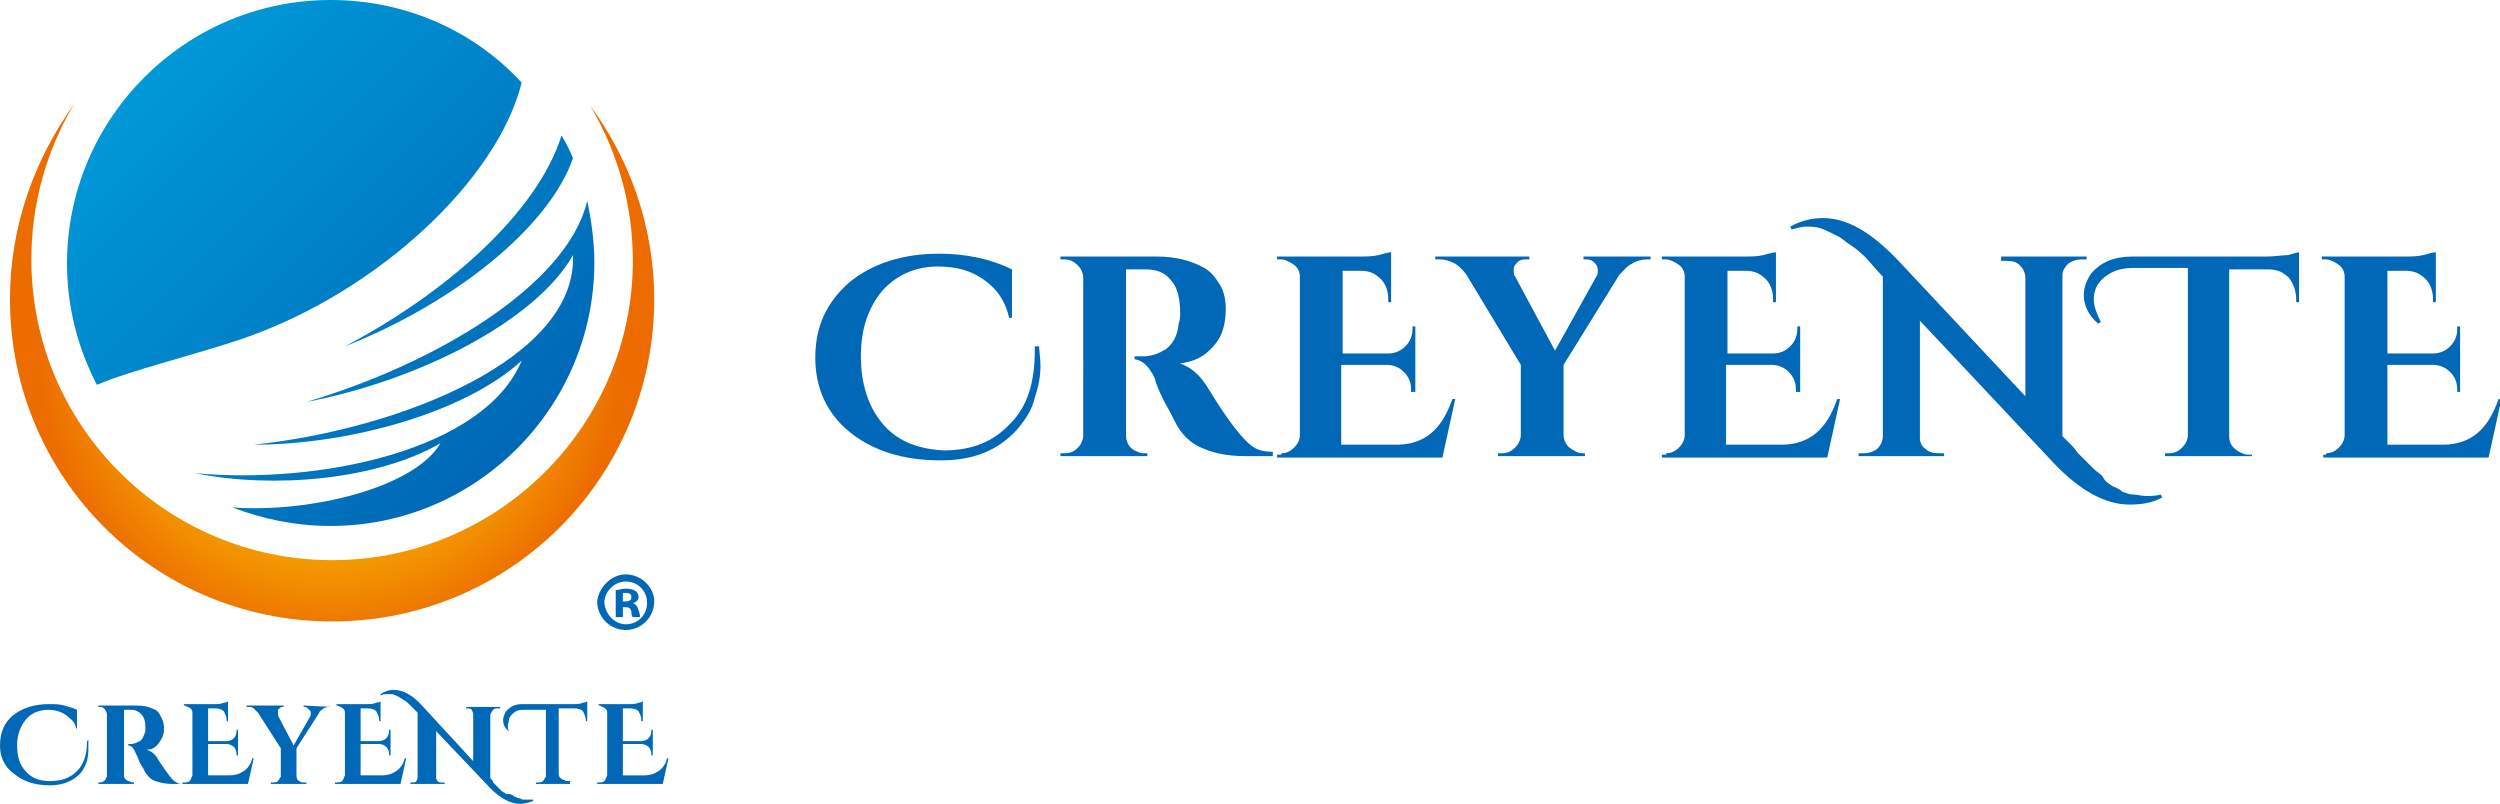 <?xml version="1.0" encoding="utf-8"?>
<!-- Generator: Adobe Illustrator 23.0.3, SVG Export Plug-In . SVG Version: 6.00 Build 0)  -->
<svg version="1.1" id="レイヤー_1" xmlns="http://www.w3.org/2000/svg" xmlns:xlink="http://www.w3.org/1999/xlink" x="0px"
	 y="0px" viewBox="0 0 175.4 56.4" style="enable-background:new 0 0 175.4 56.4;" xml:space="preserve">
<style type="text/css">
	.st0{fill:url(#SVGID_1_);}
	.st1{fill:url(#SVGID_2_);}
	.st2{fill:url(#SVGID_3_);}
	.st3{fill:url(#SVGID_4_);}
	.st4{fill:#0068B6;}
</style>
<g>
	<g>
		<g>
			<g>
				<linearGradient id="SVGID_1_" gradientUnits="userSpaceOnUse" x1="15.334" y1="0.463" x2="41.526" y2="26.656">
					<stop  offset="0" style="stop-color:#0098D8"/>
					<stop  offset="1" style="stop-color:#0068B6"/>
				</linearGradient>
				<path class="st0" d="M24.2,24.3c7.6-3,14.3-8.3,16-13.2c-0.2-0.5-0.5-1.1-0.8-1.6C37.7,14.9,31.4,20.5,24.2,24.3z"/>
				<linearGradient id="SVGID_2_" gradientUnits="userSpaceOnUse" x1="10.547" y1="5.25" x2="36.74" y2="31.444">
					<stop  offset="0" style="stop-color:#0098D8"/>
					<stop  offset="1" style="stop-color:#0068B6"/>
				</linearGradient>
				<path class="st1" d="M36.6,5.8C33.3,2.2,28.5,0,23.2,0C13,0,4.7,8.3,4.7,18.5c0,3.1,0.8,6,2.1,8.5c2.3-1,6.9-2.1,10.4-3.3
					C26.6,20.4,34.9,12.6,36.6,5.8z"/>
				<linearGradient id="SVGID_3_" gradientUnits="userSpaceOnUse" x1="9.811" y1="5.986" x2="36.004" y2="32.178">
					<stop  offset="0" style="stop-color:#0098D8"/>
					<stop  offset="1" style="stop-color:#0068B6"/>
				</linearGradient>
				<path class="st2" d="M41.2,14.1C39.8,20,30.6,25.5,21.5,28.2c7.9-1.5,16.1-5.7,18.7-10.3c0.3,7.2-12,12.2-22.4,13.3
					c6.8,0,14.9-2.3,18.8-5.9c-2.6,6.3-14.2,8.7-22.9,7.9c5.4,1.1,12.7,0.5,17.2-2.1c-1.8,3.1-9.1,4.9-14.6,4.5
					c2.1,0.8,4.4,1.3,6.9,1.3c10.2,0,18.5-8.3,18.5-18.5C41.7,17,41.5,15.5,41.2,14.1z"/>
			</g>
			<g>
				
					<radialGradient id="SVGID_4_" cx="751.552" cy="3708.487" r="55.887" gradientTransform="matrix(-0.366 0 0 -0.366 298.233 1382.024)" gradientUnits="userSpaceOnUse">
					<stop  offset="0.129" style="stop-color:#FFE200"/>
					<stop  offset="0.267" style="stop-color:#FDD700"/>
					<stop  offset="0.511" style="stop-color:#F8B900"/>
					<stop  offset="0.831" style="stop-color:#F18800"/>
					<stop  offset="1" style="stop-color:#EC6C00"/>
				</radialGradient>
				<path class="st3" d="M23.3,39.3c-11.6,0-21.1-9.4-21.1-21.1c0-4,1.1-7.7,3-10.9C2.4,11.2,0.7,15.9,0.7,21
					c0,12.5,10.1,22.6,22.6,22.6c12.5,0,22.6-10.1,22.6-22.6c0-5.1-1.7-9.8-4.5-13.6c1.9,3.2,3,6.9,3,10.9
					C44.4,29.9,34.9,39.3,23.3,39.3z"/>
			</g>
			<g>
				<path class="st4" d="M6.2,51.9c0,0.2,0,0.4,0,0.6c0,0.2,0,0.5-0.1,0.9c-0.1,0.3-0.3,0.7-0.5,0.9c-0.5,0.5-1.2,0.8-2.1,0.8
					c-1.1,0-1.9-0.3-2.5-0.8C0.3,53.8,0,53.1,0,52.3c0-0.9,0.3-1.6,0.9-2.1c0.6-0.5,1.5-0.8,2.5-0.8c0.4,0,0.8,0,1.1,0.1
					c0.4,0.1,0.7,0.2,0.9,0.3l0,1.4H5.4c-0.1-0.3-0.2-0.6-0.5-0.8c-0.4-0.4-0.9-0.6-1.5-0.6c-0.6,0-1.2,0.2-1.6,0.7
					c-0.4,0.5-0.6,1.1-0.6,1.8c0,0.8,0.2,1.4,0.6,1.8c0.4,0.5,1,0.7,1.7,0.7c0.8,0,1.4-0.2,1.9-0.7c0.5-0.5,0.7-1.2,0.7-2
					C6.1,52,6.1,52,6.2,51.9L6.2,51.9z"/>
				<path class="st4" d="M9,49.8H8.7c0,0,0,0,0,0v4.6c0,0.2,0.1,0.3,0.3,0.4c0.1,0,0.2,0.1,0.3,0.1h0.1V55H6.9v-0.1H7
					c0.2,0,0.3-0.1,0.4-0.2c0-0.1,0.1-0.2,0.1-0.2v-4.4c0-0.1-0.1-0.3-0.2-0.4c-0.1-0.1-0.2-0.1-0.4-0.1H6.9v-0.1h2.7
					c0.5,0,0.9,0.1,1.3,0.3c0.2,0.1,0.3,0.3,0.4,0.5c0.1,0.2,0.2,0.4,0.2,0.7c0,0.3,0,0.5-0.1,0.7c-0.1,0.2-0.2,0.4-0.4,0.6
					c-0.2,0.2-0.4,0.3-0.7,0.3c0.3,0.1,0.6,0.3,0.8,0.7c0.6,0.9,1,1.5,1.3,1.6c0.1,0.1,0.3,0.1,0.5,0.1V55H12
					c-0.4,0-0.8-0.1-1.1-0.2c-0.3-0.1-0.5-0.3-0.7-0.6c-0.1-0.2-0.2-0.4-0.4-0.7c-0.1-0.3-0.2-0.5-0.3-0.7c-0.1-0.3-0.3-0.5-0.5-0.5
					v-0.1h0.2c0.2,0,0.4-0.1,0.6-0.2c0.2-0.1,0.3-0.4,0.4-0.7c0-0.1,0-0.2,0-0.3c0-0.4-0.1-0.7-0.3-0.9c-0.2-0.2-0.4-0.3-0.7-0.3
					C9.2,49.8,9.1,49.8,9,49.8z"/>
				<path class="st4" d="M12.9,54.9c0.1,0,0.3,0,0.4-0.1c0.1-0.1,0.1-0.2,0.2-0.4V50c0-0.2-0.1-0.3-0.3-0.4c-0.1,0-0.2-0.1-0.2-0.1
					h-0.1v-0.1h2.2c0.2,0,0.4,0,0.6-0.1c0.2,0,0.3-0.1,0.3-0.1v1.4h-0.1v-0.1c0-0.2-0.1-0.4-0.2-0.6c-0.1-0.1-0.3-0.2-0.6-0.2h-0.5
					v2.3h1.3c0.2,0,0.4-0.1,0.5-0.2c0.1-0.1,0.2-0.3,0.2-0.5v-0.1h0.1v1.8h-0.1v-0.1c0-0.2-0.1-0.4-0.2-0.5
					c-0.1-0.1-0.3-0.2-0.5-0.2h-1.3v2.2h1.5c0.4,0,0.7-0.1,1-0.3c0.3-0.2,0.5-0.5,0.6-0.9h0.1L17.4,55h-4.6v-0.1H12.9z"/>
				<path class="st4" d="M23.3,49.6h-0.1c-0.2,0-0.3,0-0.5,0.1c-0.1,0.1-0.3,0.2-0.3,0.3l-1.6,2.5v1.9c0,0.1,0,0.3,0.2,0.4
					c0.1,0.1,0.2,0.1,0.4,0.1h0.1l0,0.1H19v-0.1h0.1c0.1,0,0.3,0,0.4-0.1c0.1-0.1,0.1-0.2,0.2-0.3v-2L18.1,50
					c-0.1-0.1-0.2-0.2-0.3-0.3c-0.1-0.1-0.3-0.1-0.4-0.1h-0.1v-0.1h2.6v0.1h-0.1c-0.1,0-0.2,0.1-0.3,0.2c0,0.1,0,0.1,0,0.2
					s0,0.1,0,0.2l1.1,2.1l1.2-2.1c0-0.1,0-0.1,0-0.2s0-0.1-0.1-0.2c-0.1-0.1-0.2-0.2-0.3-0.2h-0.1v-0.1L23.3,49.6L23.3,49.6z"/>
				<path class="st4" d="M23.6,54.9c0.1,0,0.3,0,0.4-0.1c0.1-0.1,0.1-0.2,0.2-0.4V50c0-0.2-0.1-0.3-0.3-0.4c-0.1,0-0.2-0.1-0.2-0.1
					h-0.1v-0.1h2.2c0.2,0,0.4,0,0.6-0.1c0.2,0,0.3-0.1,0.3-0.1v1.4h-0.1v-0.1c0-0.2-0.1-0.4-0.2-0.6c-0.1-0.1-0.3-0.2-0.6-0.2h-0.5
					v2.3h1.3c0.2,0,0.4-0.1,0.5-0.2c0.1-0.1,0.2-0.3,0.2-0.5v-0.1h0.1v1.8h-0.1v-0.1c0-0.2-0.1-0.4-0.2-0.5
					c-0.1-0.1-0.3-0.2-0.5-0.2h-1.3v2.2h1.5c0.4,0,0.7-0.1,1-0.3c0.3-0.2,0.5-0.5,0.6-0.9h0.1L28.1,55h-4.6v-0.1H23.6z"/>
				<path class="st4" d="M36.1,55.9c0.1,0,0.2,0.1,0.3,0.1c0.1,0,0.2,0.1,0.3,0.1c0.1,0,0.2,0,0.3,0c0.1,0,0.3,0,0.4,0l0,0.1
					c-0.3,0.1-0.6,0.2-0.9,0.2c-0.7,0-1.4-0.4-2.1-1.1l-3.8-4v3.2c0,0.1,0,0.2,0.1,0.3c0.1,0.1,0.2,0.1,0.3,0.1h0.2V55h-2.4v-0.1
					h0.1c0.1,0,0.3,0,0.3-0.1c0.1-0.1,0.1-0.2,0.1-0.3V50c-0.3-0.3-0.5-0.5-0.6-0.6c-0.1-0.1-0.2-0.2-0.4-0.3
					c-0.1-0.1-0.2-0.1-0.3-0.2c-0.2-0.1-0.4-0.2-0.5-0.2c-0.1,0-0.3,0-0.4,0c-0.1,0-0.2,0-0.4,0.1l0-0.1c0.3-0.2,0.6-0.3,0.9-0.3
					c0.7,0,1.4,0.4,2.1,1.2l3.5,3.8v-3.3c0-0.1-0.1-0.3-0.1-0.3c-0.1-0.1-0.2-0.1-0.3-0.1h-0.1v-0.1h2.4v0.1h-0.2
					c-0.1,0-0.2,0-0.3,0.1c-0.1,0.1-0.1,0.2-0.2,0.3v4.5l0.1,0.1c0,0,0.1,0.1,0.1,0.2c0.1,0.1,0.1,0.1,0.2,0.2
					c0.1,0.1,0.1,0.1,0.2,0.2c0.1,0.1,0.2,0.2,0.2,0.2c0.1,0.1,0.2,0.1,0.3,0.2C35.9,55.7,36,55.8,36.1,55.9z"/>
				<path class="st4" d="M35.7,51.3c-0.3-0.2-0.4-0.5-0.4-0.8c0-0.2,0.1-0.4,0.2-0.6c0.3-0.3,0.6-0.5,1.1-0.5h3.7
					c0.2,0,0.4,0,0.6-0.1c0.2,0,0.3-0.1,0.3-0.1v1.4h-0.1v-0.1c0-0.2-0.1-0.4-0.2-0.6c-0.1-0.1-0.3-0.2-0.6-0.2h-1.1v4.6
					c0,0.2,0.1,0.3,0.3,0.4c0.1,0,0.2,0.1,0.2,0.1H40V55h-2.4v-0.1h0.1c0.1,0,0.3,0,0.4-0.1c0.1-0.1,0.1-0.2,0.2-0.3v-4.7h-1.5
					c-0.2,0-0.4,0-0.6,0.1c-0.3,0.2-0.5,0.4-0.5,0.7C35.6,50.9,35.6,51.1,35.7,51.3L35.7,51.3z"/>
				<path class="st4" d="M42,54.9c0.1,0,0.3,0,0.4-0.1c0.1-0.1,0.1-0.2,0.2-0.4V50c0-0.2-0.1-0.3-0.3-0.4c-0.1,0-0.2-0.1-0.2-0.1
					h-0.1v-0.1h2.2c0.2,0,0.4,0,0.6-0.1c0.2,0,0.3-0.1,0.3-0.1v1.4H45v-0.1c0-0.2-0.1-0.4-0.2-0.6c-0.1-0.1-0.3-0.2-0.6-0.2h-0.5
					v2.3H45c0.2,0,0.4-0.1,0.5-0.2c0.1-0.1,0.2-0.3,0.2-0.5v-0.1h0.1v1.8h-0.1v-0.1c0-0.2-0.1-0.4-0.2-0.5c-0.1-0.1-0.3-0.2-0.5-0.2
					h-1.3v2.2h1.5c0.4,0,0.7-0.1,1-0.3c0.3-0.2,0.5-0.5,0.6-0.9h0.1L46.5,55h-4.6v-0.1H42z"/>
			</g>
		</g>
		<g>
			<path class="st4" d="M43.9,40.3c1.1,0,2,0.9,2,1.9c0,1.1-0.9,2-2,2c-1.1,0-2-0.9-2-2C42,41.2,42.9,40.3,43.9,40.3z M43.9,43.8
				c0.9,0,1.5-0.7,1.5-1.5c0-0.8-0.6-1.5-1.5-1.5c-0.8,0-1.5,0.7-1.5,1.5C42.5,43.2,43.2,43.8,43.9,43.8z M43.2,43.3v-1.9
				c0.2,0,0.4-0.1,0.7-0.1c0.4,0,0.9,0.1,0.9,0.6c0,0.2-0.2,0.4-0.4,0.4v0c0.2,0.1,0.3,0.2,0.4,0.5c0.1,0.3,0.1,0.4,0.1,0.5h-0.5
				c-0.1-0.1-0.1-0.2-0.1-0.4c-0.1-0.3-0.2-0.3-0.6-0.3v0.7H43.2z M43.7,42.2c0.3,0,0.6,0,0.6-0.3c0-0.2-0.1-0.3-0.4-0.3
				c-0.1,0-0.2,0-0.2,0V42.2z"/>
		</g>
	</g>
	<g>
		<path class="st4" d="M72.9,24.2c0,0.4,0.1,0.9,0.1,1.5c0,0.6-0.1,1.3-0.4,2.2c-0.2,0.9-0.7,1.6-1.3,2.3c-1.3,1.4-3,2.1-5.3,2.1
			c-2.7,0-4.8-0.7-6.4-2c-1.6-1.3-2.4-3.1-2.4-5.2c0-2.2,0.8-3.9,2.4-5.3c1.6-1.3,3.7-2,6.3-2c1,0,1.9,0.1,2.8,0.3
			c0.9,0.2,1.7,0.5,2.3,0.8l0,3.4h-0.2c-0.2-0.9-0.6-1.6-1.1-2.1c-1-1-2.2-1.5-3.9-1.5c-1.6,0-2.9,0.6-3.9,1.7
			c-1,1.2-1.5,2.7-1.5,4.6c0,1.9,0.5,3.5,1.5,4.7c1,1.2,2.4,1.8,4.3,1.9c2,0,3.5-0.6,4.7-1.9c1.2-1.2,1.7-2.9,1.7-5.1
			c0-0.1,0-0.2,0-0.3H72.9z"/>
		<path class="st4" d="M80,18.9h-0.9c0,0,0,0-0.1,0v11.6c0,0.5,0.2,0.9,0.6,1.1c0.2,0.1,0.4,0.2,0.6,0.2h0.3V32h-6.1v-0.2h0.3
			c0.5,0,0.8-0.2,1.1-0.6c0.1-0.2,0.2-0.4,0.2-0.6V19.5c0-0.3-0.1-0.6-0.4-0.9c-0.2-0.2-0.5-0.4-0.9-0.4h-0.3V18h6.8
			c1.3,0,2.4,0.3,3.3,0.8c0.5,0.3,0.8,0.7,1.1,1.2c0.3,0.5,0.4,1.1,0.4,1.7c0,0.6-0.1,1.2-0.3,1.7c-0.2,0.5-0.6,1-1.1,1.4
			c-0.5,0.4-1.1,0.6-1.8,0.7c0.8,0.3,1.4,0.8,2,1.8c1.4,2.3,2.5,3.7,3.2,4.1c0.3,0.2,0.8,0.3,1.3,0.3V32h-2c-1.1,0-2.1-0.2-2.8-0.5
			c-0.8-0.3-1.4-0.8-1.9-1.6c-0.2-0.4-0.5-1-0.9-1.7c-0.4-0.8-0.6-1.3-0.7-1.7c-0.4-0.8-0.8-1.2-1.4-1.3V25h0.6
			c0.6,0,1.1-0.2,1.6-0.5c0.5-0.4,0.8-0.9,0.9-1.8c0.1-0.3,0.1-0.5,0.1-0.7c0-1.1-0.2-1.9-0.7-2.4c-0.4-0.5-1-0.7-1.7-0.7
			C80.5,18.9,80.3,18.9,80,18.9z"/>
		<path class="st4" d="M89.9,31.8c0.3,0,0.6-0.1,0.9-0.4c0.2-0.2,0.4-0.5,0.4-0.9V19.4c0-0.5-0.3-0.8-0.7-1
			c-0.2-0.1-0.4-0.2-0.6-0.2h-0.3V18h5.6c0.6,0,1.1,0,1.5-0.1c0.4-0.1,0.7-0.2,0.9-0.2v3.5h-0.2v-0.2c0-0.6-0.2-1.1-0.5-1.4
			c-0.4-0.4-0.8-0.6-1.4-0.6h-1.3v5.8h3.2c0.5,0,0.9-0.2,1.2-0.5c0.3-0.3,0.5-0.7,0.5-1.2v-0.2h0.2v4.6H99v-0.2
			c0-0.5-0.2-0.9-0.5-1.2c-0.3-0.3-0.7-0.5-1.2-0.5h-3.2v5.6H98c1,0,1.8-0.3,2.4-0.8c0.7-0.6,1.1-1.3,1.5-2.4h0.2l-0.9,4.1H89.6
			v-0.2H89.9z"/>
		<path class="st4" d="M115.9,18.2h-0.3c-0.4,0-0.8,0.1-1.1,0.3c-0.4,0.2-0.6,0.5-0.9,0.8l-3.9,6.3v4.9c0,0.3,0.1,0.6,0.4,0.9
			c0.3,0.2,0.6,0.4,0.9,0.4h0.2l0,0.2h-6.1v-0.2h0.3c0.3,0,0.6-0.1,0.9-0.4c0.2-0.2,0.4-0.5,0.4-0.9v-4.9l-3.8-6.3
			c-0.2-0.3-0.5-0.6-0.8-0.8c-0.4-0.2-0.7-0.3-1.1-0.3h-0.3V18h6.6v0.2H107c-0.3,0-0.5,0.1-0.7,0.4c-0.1,0.1-0.1,0.3-0.1,0.4
			s0,0.3,0.1,0.4l2.8,5.2l2.9-5.2c0.1-0.1,0.1-0.3,0.1-0.4s0-0.3-0.1-0.4c-0.2-0.3-0.4-0.4-0.7-0.4h-0.2V18h4.7V18.2z"/>
		<path class="st4" d="M116.9,31.8c0.3,0,0.6-0.1,0.9-0.4c0.2-0.2,0.4-0.5,0.4-0.9V19.4c0-0.5-0.3-0.8-0.7-1
			c-0.2-0.1-0.4-0.2-0.6-0.2h-0.3V18h5.6c0.6,0,1.1,0,1.5-0.1c0.4-0.1,0.7-0.2,0.9-0.2v3.5h-0.2v-0.2c0-0.6-0.2-1.1-0.5-1.4
			c-0.4-0.4-0.8-0.6-1.4-0.6h-1.3v5.8h3.2c0.5,0,0.9-0.2,1.2-0.5c0.3-0.3,0.5-0.7,0.5-1.2v-0.2h0.2v4.6H126v-0.2
			c0-0.5-0.2-0.9-0.5-1.2c-0.3-0.3-0.7-0.5-1.2-0.5h-3.2v5.6h3.9c1,0,1.8-0.3,2.4-0.8c0.7-0.6,1.1-1.3,1.5-2.4h0.2l-0.9,4.1h-11.6
			v-0.2H116.9z"/>
		<path class="st4" d="M148.2,34.1c0.2,0.1,0.5,0.2,0.7,0.4c0.3,0.1,0.5,0.2,0.8,0.2c0.3,0,0.5,0.1,0.9,0.1c0.3,0,0.6,0,1-0.1
			l0.1,0.2c-0.7,0.4-1.5,0.5-2.3,0.5c-1.7,0-3.5-1-5.3-2.9l-9.4-10v8.2c0,0.3,0.1,0.6,0.4,0.8c0.2,0.2,0.5,0.3,0.9,0.3h0.4V32h-6
			v-0.2h0.4c0.3,0,0.6-0.1,0.9-0.3c0.2-0.2,0.4-0.5,0.4-0.9V19.4c-0.7-0.7-1.1-1.3-1.5-1.6c-0.3-0.3-0.6-0.5-0.9-0.7
			c-0.3-0.2-0.5-0.4-0.7-0.5c-0.6-0.3-1-0.5-1.3-0.6c-0.3-0.1-0.7-0.1-1-0.1s-0.6,0.1-1,0.2l-0.1-0.2c0.7-0.4,1.5-0.6,2.3-0.6
			c1.7,0,3.4,1,5.3,3l8.9,9.5v-8.3c0-0.3-0.1-0.6-0.4-0.9c-0.2-0.2-0.5-0.3-0.9-0.3h-0.4V18h6v0.2h-0.4c-0.3,0-0.6,0.1-0.9,0.3
			c-0.2,0.2-0.4,0.5-0.4,0.8v11.3l0.3,0.3c0.1,0.1,0.2,0.2,0.4,0.4c0.2,0.2,0.3,0.4,0.4,0.5c0.1,0.1,0.3,0.3,0.5,0.5
			c0.2,0.2,0.4,0.4,0.6,0.6c0.2,0.2,0.4,0.3,0.6,0.5C147.7,33.8,147.9,33.9,148.2,34.1z"/>
		<path class="st4" d="M147.2,22.7c-0.7-0.6-1-1.3-1-2c0-0.6,0.2-1,0.5-1.5c0.7-0.8,1.6-1.2,2.9-1.2h9.4c0.6,0,1.1-0.1,1.5-0.1
			c0.4-0.1,0.7-0.2,0.8-0.2v3.5h-0.2v-0.2c0-0.6-0.2-1.1-0.5-1.5c-0.4-0.4-0.8-0.6-1.5-0.6h-2.7v11.7c0,0.5,0.2,0.8,0.7,1.1
			c0.2,0.1,0.4,0.2,0.6,0.2h0.3V32h-6.1v-0.2h0.3c0.3,0,0.6-0.1,0.9-0.4c0.2-0.2,0.4-0.5,0.4-0.9V18.8h-3.9c-0.5,0-1,0.1-1.4,0.3
			c-0.8,0.4-1.3,1-1.3,1.9c0,0.5,0.2,1,0.5,1.6L147.2,22.7z"/>
		<path class="st4" d="M163.2,31.8c0.3,0,0.6-0.1,0.9-0.4c0.2-0.2,0.4-0.5,0.4-0.9V19.4c0-0.5-0.3-0.8-0.7-1
			c-0.2-0.1-0.4-0.2-0.6-0.2h-0.3V18h5.6c0.6,0,1.1,0,1.5-0.1c0.4-0.1,0.7-0.2,0.9-0.2v3.5h-0.2v-0.2c0-0.6-0.2-1.1-0.5-1.4
			c-0.4-0.4-0.8-0.6-1.4-0.6h-1.3v5.8h3.2c0.5,0,0.9-0.2,1.2-0.5c0.3-0.3,0.5-0.7,0.5-1.2v-0.2h0.2v4.6h-0.2v-0.2
			c0-0.5-0.2-0.9-0.5-1.2c-0.3-0.3-0.7-0.5-1.2-0.5h-3.2v5.6h3.9c1,0,1.8-0.3,2.4-0.8c0.7-0.6,1.1-1.3,1.5-2.4h0.2l-0.9,4.1h-11.6
			v-0.2H163.2z"/>
	</g>
</g>
</svg>
